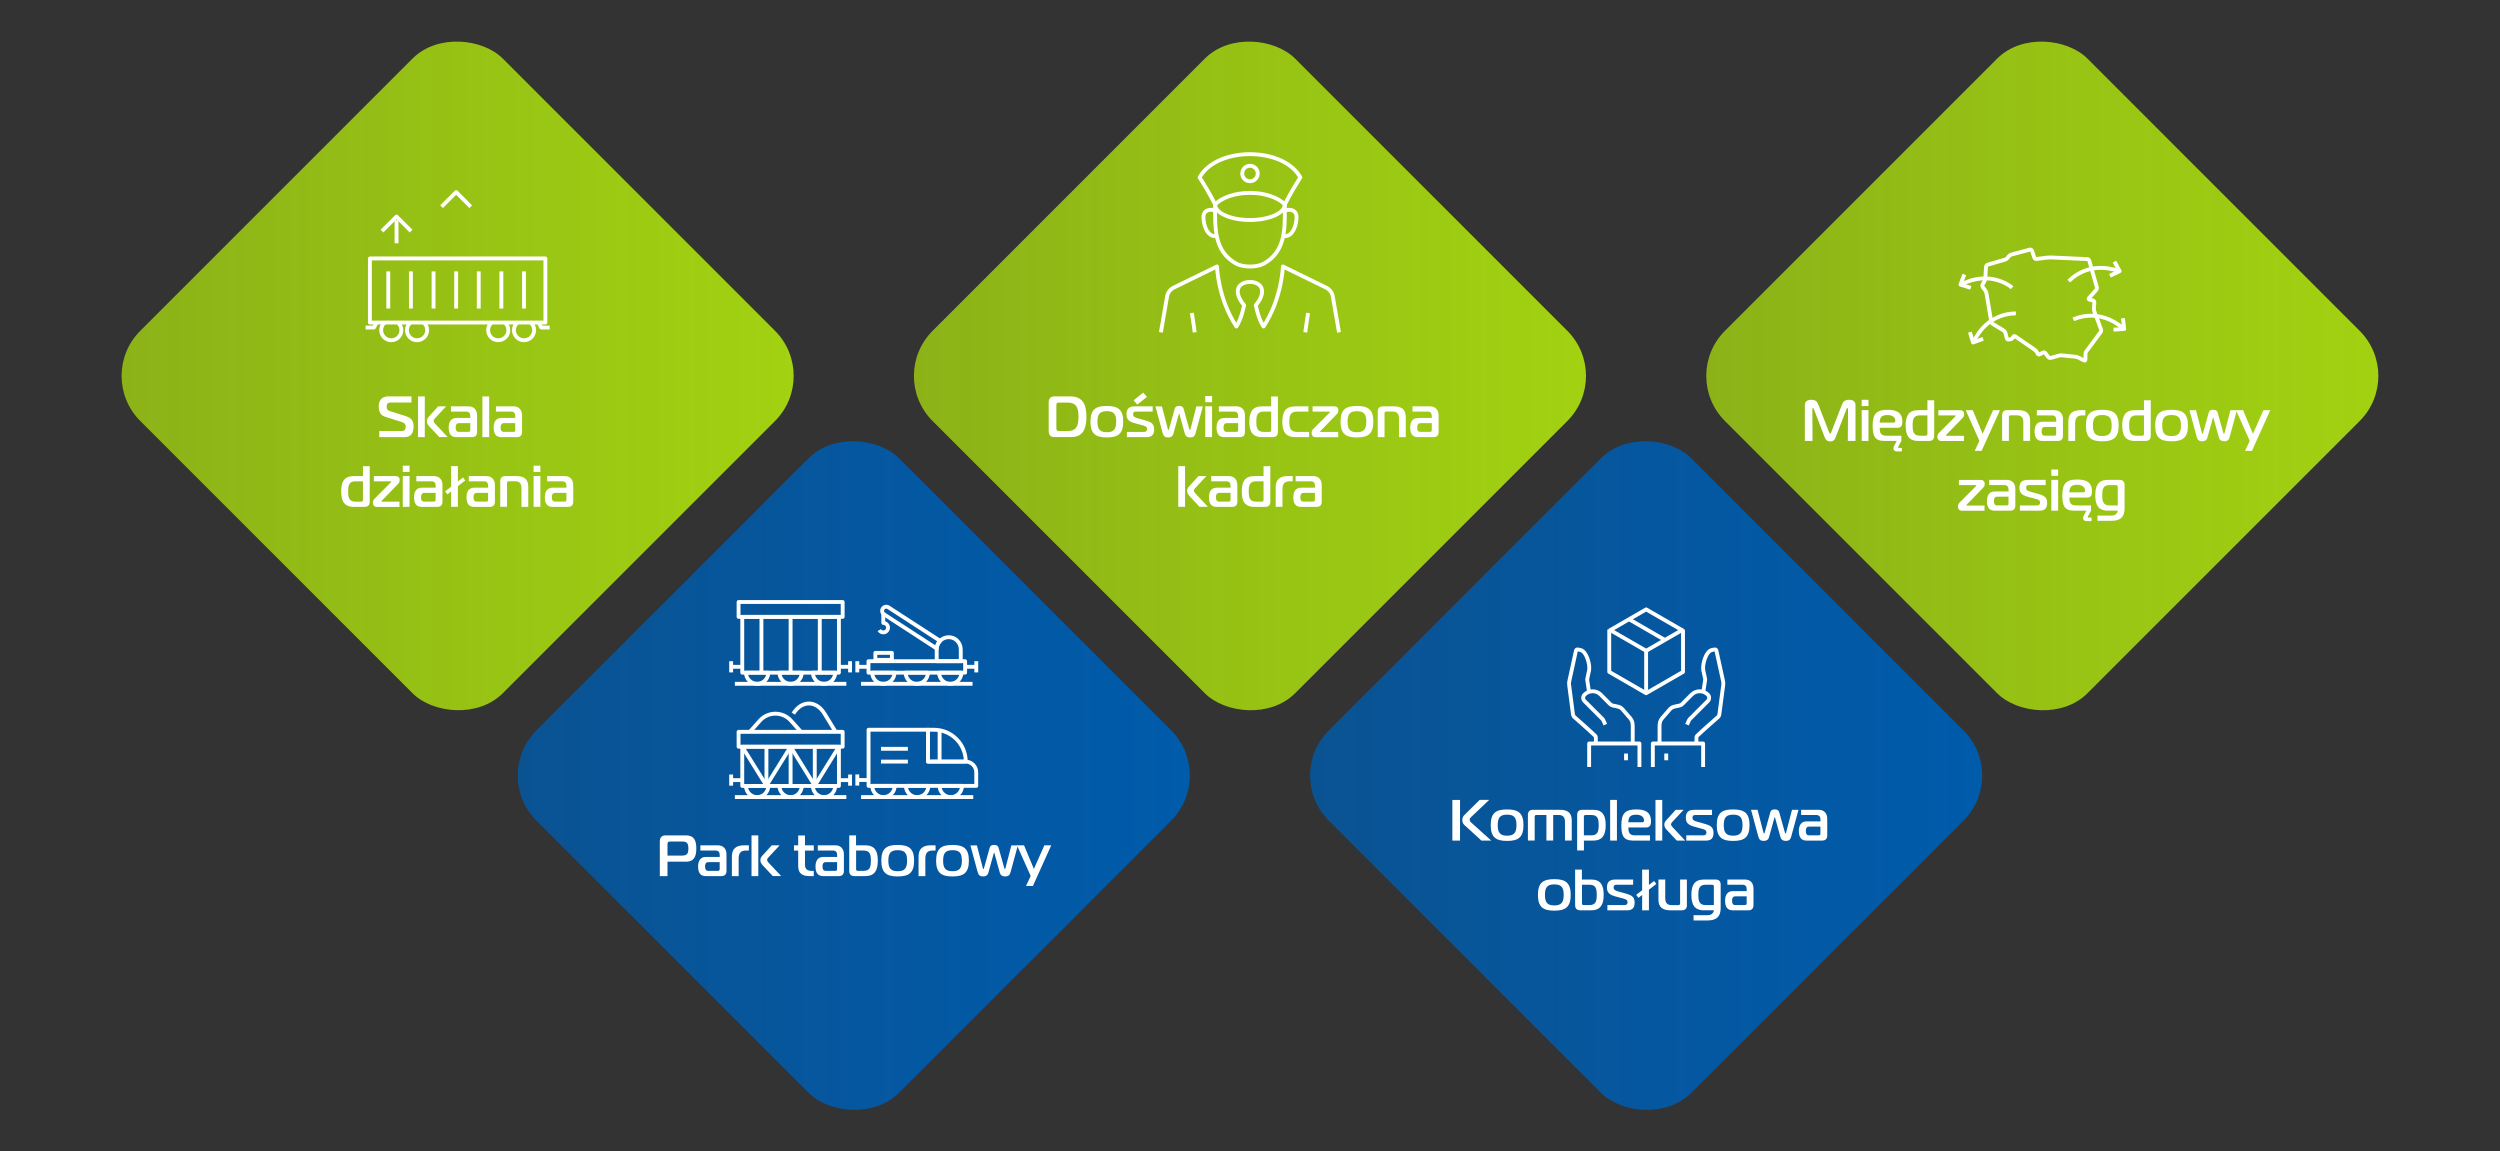 <?xml version="1.0" encoding="UTF-8"?> <svg xmlns="http://www.w3.org/2000/svg" xmlns:xlink="http://www.w3.org/1999/xlink" id="Layer_1" data-name="Layer 1" width="645.33" height="297.23" viewBox="0 0 645.33 297.23"><rect x="0" y="0" width="645.33" height="297.23" fill="#333333" stroke="none"/><defs><linearGradient id="linear-gradient" x1="133.67" y1="200.19" x2="307.12" y2="200.19" gradientTransform="translate(234.68 497.59) rotate(-135)" gradientUnits="userSpaceOnUse"><stop offset="0" stop-color="#005bab" stop-opacity=".8"></stop><stop offset="1" stop-color="#005bab"></stop></linearGradient><linearGradient id="linear-gradient-2" x1="235.94" y1="97.04" x2="409.38" y2="97.04" gradientTransform="translate(482.2 393.81) rotate(-135)" gradientUnits="userSpaceOnUse"><stop offset="0" stop-color="#a2d211" stop-opacity=".8"></stop><stop offset="1" stop-color="#a2d211"></stop></linearGradient><linearGradient id="linear-gradient-3" x1="31.41" x2="204.85" gradientTransform="translate(133.05 249.18) rotate(-135)" xlink:href="#linear-gradient-2"></linearGradient><linearGradient id="linear-gradient-4" x1="338.21" x2="511.65" gradientTransform="translate(583.84 642.22) rotate(-135)" xlink:href="#linear-gradient"></linearGradient><linearGradient id="linear-gradient-5" x1="440.47" x2="613.92" gradientTransform="translate(831.36 538.44) rotate(-135)" xlink:href="#linear-gradient-2"></linearGradient></defs><rect x="154.24" y="134.03" width="132.32" height="132.32" rx="16.47" ry="16.47" transform="translate(517.8 185.9) rotate(135)" style="fill: url(#linear-gradient); stroke-width: 0px;"></rect><g><path d="m170.32,217.22c0-1.2.63-1.58,1.53-1.58h5.22c2.25,0,2.67,1.58,2.67,3.38s-.42,3.41-2.67,3.41h-4.77v3.72h-1.98v-8.92Zm5.77,3.63c1.35,0,1.6-.63,1.6-1.83s-.25-1.8-1.6-1.8h-3.04c-.6,0-.75.15-.75.75v2.88h3.79Z" style="fill: #fff; stroke-width: 0px;"></path><path d="m185.29,218.2c1.5,0,2.24.99,2.24,2.34v4.26c0,.9-.45,1.35-1.35,1.35h-4c-1.35,0-1.98-.83-1.98-2.47,0-1.5.63-2.48,1.98-2.48h3.6v-.51c0-.75-.36-1.14-1.11-1.14h-3.88v-1.35h4.51Zm-2.45,4.35c-.6,0-.84.38-.84,1.12s.24,1.12.84,1.12h2.48c.3,0,.45-.15.45-.45v-1.8h-2.92Z" style="fill: #fff; stroke-width: 0px;"></path><path d="m188.91,221.2c0-2.13,1.08-3,3.21-3h1.19v1.35h-.74c-1.41,0-1.9.71-1.9,2.12v4.48h-1.75v-4.95Z" style="fill: #fff; stroke-width: 0px;"></path><path d="m193.99,226.15v-10.5h1.75v10.5h-1.75Zm5.5,0l-2.67-2.85c-.24-.27-.55-.71-.55-1.26,0-.6.32-.95.55-1.2l2.4-2.64h2.04l-2.99,3.21c-.15.15-.25.32-.25.57s.17.48.38.71l3.25,3.46h-2.16Z" style="fill: #fff; stroke-width: 0px;"></path><path d="m208.96,226.15c-1.8,0-2.92-.64-2.92-2.59v-4h-1.09v-1.35h1.09v-2.55h1.75v2.55h2.27v1.35h-2.27v3.64c0,1.2.63,1.61,1.83,1.61h.44v1.35h-1.1Z" style="fill: #fff; stroke-width: 0px;"></path><path d="m215.6,218.2c1.5,0,2.24.99,2.24,2.34v4.26c0,.9-.45,1.35-1.35,1.35h-4c-1.35,0-1.98-.83-1.98-2.47,0-1.5.63-2.48,1.98-2.48h3.6v-.51c0-.75-.36-1.14-1.11-1.14h-3.88v-1.35h4.51Zm-2.45,4.35c-.6,0-.84.38-.84,1.12s.24,1.12.84,1.12h2.48c.3,0,.45-.15.45-.45v-1.8h-2.92Z" style="fill: #fff; stroke-width: 0px;"></path><path d="m220.57,226.15c-.9,0-1.35-.45-1.35-1.35v-9.15h1.75v2.55h2.37c2.55,0,3.25,1.56,3.25,3.96s-.71,3.99-3.25,3.99h-2.77Zm.41-1.8c0,.3.15.45.45.45h1.49c1.7,0,1.88-1.14,1.88-2.64s-.18-2.61-1.88-2.61h-1.93v4.8Z" style="fill: #fff; stroke-width: 0px;"></path><path d="m235.96,222.16c0,3.18-1.38,4.08-4.23,4.08s-4.23-.9-4.23-4.08,1.38-4.05,4.23-4.05,4.23.9,4.23,4.05Zm-4.23,2.73c1.8,0,2.42-.78,2.42-2.73s-.62-2.7-2.42-2.7-2.42.75-2.42,2.7.62,2.73,2.42,2.73Z" style="fill: #fff; stroke-width: 0px;"></path><path d="m237.1,221.2c0-2.13,1.08-3,3.21-3h1.19v1.35h-.74c-1.41,0-1.9.71-1.9,2.12v4.48h-1.75v-4.95Z" style="fill: #fff; stroke-width: 0px;"></path><path d="m250.1,222.16c0,3.18-1.38,4.08-4.23,4.08s-4.23-.9-4.23-4.08,1.38-4.05,4.23-4.05,4.23.9,4.23,4.05Zm-4.23,2.73c1.8,0,2.42-.78,2.42-2.73s-.62-2.7-2.42-2.7-2.42.75-2.42,2.7.62,2.73,2.42,2.73Z" style="fill: #fff; stroke-width: 0px;"></path><path d="m253.7,224.08c.03.11.08.24.15.24.11,0,.12-.12.15-.22l1.46-5.25c.21-.74.85-.74,1.15-.74s.95,0,1.16.74l1.47,5.25c.03.1.08.22.15.22s.12-.12.15-.24l1.52-5.86h1.68l-1.89,6.94c-.21.77-.62,1.08-1.37,1.08s-1.2-.31-1.37-.88l-1.38-4.98c-.01-.06-.04-.25-.12-.25s-.1.19-.12.25l-1.38,4.98c-.17.57-.61.88-1.36.88s-1.16-.31-1.37-1.08l-1.89-6.94h1.68l1.53,5.86Z" style="fill: #fff; stroke-width: 0px;"></path><path d="m266.63,228.71h-1.79l1.21-2.59-3.54-7.92h1.82l2.55,6.1,2.7-6.1h1.78l-4.74,10.51Z" style="fill: #fff; stroke-width: 0px;"></path></g><g><g><line x1="189.69" y1="176.51" x2="218.47" y2="176.51" style="fill: none; stroke: #fff; stroke-linejoin: round;"></line><rect x="191.6" y="159.24" width="24.95" height="14.39" style="fill: none; stroke: #fff; stroke-linejoin: round;"></rect><rect x="190.65" y="155.4" width="26.87" height="3.84" style="fill: none; stroke: #fff; stroke-linejoin: round;"></rect><path d="m198.32,173.63c0,1.59-1.29,2.88-2.88,2.88s-2.88-1.29-2.88-2.88h5.76Z" style="fill: none; stroke: #fff; stroke-linejoin: round;"></path><path d="m206.96,173.63c0,1.59-1.29,2.88-2.88,2.88s-2.88-1.29-2.88-2.88h5.76Z" style="fill: none; stroke: #fff; stroke-linejoin: round;"></path><path d="m215.59,173.63c0,1.59-1.29,2.88-2.88,2.88s-2.88-1.29-2.88-2.88h5.76Z" style="fill: none; stroke: #fff; stroke-linejoin: round;"></path><g><line x1="191.6" y1="172.12" x2="188.73" y2="172.12" style="fill: none; stroke: #fff; stroke-linejoin: round;"></line><line x1="188.73" y1="170.68" x2="188.73" y2="173.56" style="fill: none; stroke: #fff; stroke-linejoin: round;"></line></g><g><line x1="216.55" y1="172.12" x2="219.43" y2="172.12" style="fill: none; stroke: #fff; stroke-linejoin: round;"></line><line x1="219.43" y1="173.56" x2="219.43" y2="170.68" style="fill: none; stroke: #fff; stroke-linejoin: round;"></line></g><line x1="196.55" y1="159.24" x2="196.55" y2="173.63" style="fill: none; stroke: #fff; stroke-linejoin: round;"></line><line x1="204.08" y1="159.24" x2="204.08" y2="173.63" style="fill: none; stroke: #fff; stroke-linejoin: round;"></line><line x1="211.61" y1="159.24" x2="211.61" y2="173.63" style="fill: none; stroke: #fff; stroke-linejoin: round;"></line></g><g><g><line x1="222.26" y1="176.51" x2="251.05" y2="176.51" style="fill: none; stroke: #fff; stroke-linejoin: round;"></line><path d="m230.9,173.63c0,1.59-1.29,2.88-2.88,2.88s-2.88-1.29-2.88-2.88h5.76Z" style="fill: none; stroke: #fff; stroke-linejoin: round;"></path><path d="m239.53,173.63c0,1.59-1.29,2.88-2.88,2.88s-2.88-1.29-2.88-2.88h5.76Z" style="fill: none; stroke: #fff; stroke-linejoin: round;"></path><path d="m248.17,173.63c0,1.59-1.29,2.88-2.88,2.88s-2.88-1.29-2.88-2.88h5.76Z" style="fill: none; stroke: #fff; stroke-linejoin: round;"></path><g><line x1="224.18" y1="172.12" x2="221.3" y2="172.12" style="fill: none; stroke: #fff; stroke-linejoin: round;"></line><line x1="221.3" y1="170.68" x2="221.3" y2="173.56" style="fill: none; stroke: #fff; stroke-linejoin: round;"></line></g><g><line x1="249.13" y1="172.12" x2="252.01" y2="172.12" style="fill: none; stroke: #fff; stroke-linejoin: round;"></line><line x1="252.01" y1="173.56" x2="252.01" y2="170.68" style="fill: none; stroke: #fff; stroke-linejoin: round;"></line></g><rect x="224.18" y="170.68" width="24.95" height="2.95" style="fill: none; stroke: #fff; stroke-linejoin: round;"></rect></g><path d="m248,167.58v3.1h-6.21v-3.1c0-.06,0-.12,0-.17.04-.77.37-1.46.87-1.98.57-.59,1.36-.95,2.23-.95s1.64.34,2.19.91c.56.56.91,1.33.91,2.19Z" style="fill: none; stroke: #fff; stroke-linejoin: round;"></path><path d="m242.67,165.43c-.5.52-.83,1.21-.87,1.98l-13.61-8.84c-.49-.32-.63-.98-.31-1.48h0c.32-.49.98-.63,1.47-.31l13.32,8.65Z" style="fill: none; stroke: #fff; stroke-linejoin: round;"></path><path d="m226.97,162.65c.21.35.6.59,1.04.59.67,0,1.22-.55,1.22-1.22s-.55-1.22-1.22-1.22v-2.62" style="fill: none; stroke: #fff; stroke-linejoin: round;"></path><rect x="225.96" y="168.52" width="4.27" height="1.81" style="fill: none; stroke: #fff; stroke-linejoin: round;"></rect></g><g><g><g><line x1="222.27" y1="205.75" x2="251.23" y2="205.75" style="fill: none; stroke: #fff; stroke-linejoin: round;"></line><path d="m252.01,202.86h-27.81v-14.49h15.33v8.22h9.7c1.53,0,2.77,1.24,2.77,2.77,0,1.68,0,3.5,0,3.5Z" style="fill: none; stroke: #fff; stroke-linejoin: round;"></path><path d="m230.95,202.86c0,1.6-1.29,2.9-2.9,2.9s-2.9-1.29-2.9-2.9h5.79Z" style="fill: none; stroke: #fff; stroke-linejoin: round;"></path><path d="m239.64,202.86c0,1.6-1.29,2.9-2.9,2.9s-2.9-1.29-2.9-2.9h5.79Z" style="fill: none; stroke: #fff; stroke-linejoin: round;"></path><path d="m248.33,202.86c0,1.6-1.29,2.9-2.9,2.9s-2.9-1.29-2.9-2.9h5.79Z" style="fill: none; stroke: #fff; stroke-linejoin: round;"></path><g><line x1="224.2" y1="201.34" x2="221.3" y2="201.34" style="fill: none; stroke: #fff; stroke-linejoin: round;"></line><line x1="221.3" y1="199.89" x2="221.3" y2="202.79" style="fill: none; stroke: #fff; stroke-linejoin: round;"></line></g></g><path d="m249.3,196.59h-.01c0-4.54-3.68-8.22-8.22-8.22h-1.54v8.22h9.76" style="fill: none; stroke: #fff; stroke-linejoin: round;"></path><line x1="234.35" y1="196.59" x2="227.41" y2="196.59" style="fill: none; stroke: #fff; stroke-linejoin: round;"></line><line x1="234.35" y1="193.29" x2="227.41" y2="193.29" style="fill: none; stroke: #fff; stroke-linejoin: round;"></line></g><line x1="242.54" y1="196.59" x2="242.54" y2="188.76" style="fill: none; stroke: #fff; stroke-linejoin: round;"></line></g><g><g><line x1="189.69" y1="205.75" x2="218.47" y2="205.75" style="fill: none; stroke: #fff; stroke-linejoin: round;"></line><rect x="191.6" y="192.75" width="24.95" height="10.12" style="fill: none; stroke: #fff; stroke-linejoin: round;"></rect><rect x="190.65" y="188.91" width="26.87" height="3.84" style="fill: none; stroke: #fff; stroke-linejoin: round;"></rect><path d="m198.32,202.88c0,1.59-1.29,2.88-2.88,2.88s-2.88-1.29-2.88-2.88h5.76Z" style="fill: none; stroke: #fff; stroke-linejoin: round;"></path><path d="m206.96,202.88c0,1.59-1.29,2.88-2.88,2.88s-2.88-1.29-2.88-2.88h5.76Z" style="fill: none; stroke: #fff; stroke-linejoin: round;"></path><path d="m215.59,202.88c0,1.59-1.29,2.88-2.88,2.88s-2.88-1.29-2.88-2.88h5.76Z" style="fill: none; stroke: #fff; stroke-linejoin: round;"></path><g><line x1="191.6" y1="201.37" x2="188.73" y2="201.37" style="fill: none; stroke: #fff; stroke-linejoin: round;"></line><line x1="188.73" y1="199.93" x2="188.73" y2="202.8" style="fill: none; stroke: #fff; stroke-linejoin: round;"></line></g><g><line x1="216.55" y1="201.37" x2="219.43" y2="201.37" style="fill: none; stroke: #fff; stroke-linejoin: round;"></line><line x1="219.43" y1="202.8" x2="219.43" y2="199.93" style="fill: none; stroke: #fff; stroke-linejoin: round;"></line></g></g><path d="m193.57,188.91l2.57-2.88c2.14-2.41,5.9-2.41,8.04,0l2.57,2.88" style="fill: none; stroke: #fff; stroke-linejoin: round;"></path><path d="m204.78,184.21c2.14-3.49,5.9-3.49,8.04,0l2.88,4.71" style="fill: none; stroke: #fff; stroke-linejoin: round;"></path><g><polyline points="204.08 192.75 197.84 202.8 191.6 192.75" style="fill: none; stroke: #fff; stroke-linejoin: round;"></polyline><line x1="197.84" y1="202.8" x2="197.84" y2="192.75" style="fill: none; stroke: #fff; stroke-linejoin: round;"></line></g><g><polyline points="216.55 192.75 210.32 202.8 204.08 192.75" style="fill: none; stroke: #fff; stroke-linejoin: round;"></polyline><line x1="210.32" y1="202.8" x2="210.32" y2="192.75" style="fill: none; stroke: #fff; stroke-linejoin: round;"></line></g><line x1="204.08" y1="202.8" x2="204.08" y2="192.75" style="fill: none; stroke: #fff; stroke-linejoin: round;"></line></g></g><rect x="256.5" y="30.88" width="132.32" height="132.32" rx="16.47" ry="16.47" transform="translate(619.43 -62.5) rotate(135)" style="fill: url(#linear-gradient-2); stroke-width: 0px;"></rect><g><path d="m272.23,112.83c-.9,0-1.53-.38-1.53-1.58v-7.35c0-1.2.63-1.58,1.53-1.58h4.07c3.57,0,4.14,2.7,4.14,5.25s-.57,5.25-3.87,5.25h-4.33Zm1.2-8.92c-.6,0-.75.15-.75.75v5.85c0,.6.15.75.75.75h2.17c2.4,0,2.79-1.57,2.79-3.67s-.39-3.67-2.79-3.67h-2.17Z" style="fill: #fff; stroke-width: 0px;"></path><path d="m289.94,108.84c0,3.18-1.38,4.08-4.23,4.08s-4.23-.9-4.23-4.08,1.38-4.05,4.23-4.05,4.23.9,4.23,4.05Zm-4.23,2.73c1.8,0,2.42-.78,2.42-2.73s-.62-2.7-2.42-2.7-2.42.75-2.42,2.7.62,2.73,2.42,2.73Z" style="fill: #fff; stroke-width: 0px;"></path><path d="m290.89,111.49h4.47c.36,0,.74-.2.74-.72,0-.84-.95-.9-1.67-1.11l-1.53-.42c-1.71-.46-2.12-1.17-2.12-2.31,0-1.44.68-2.04,2.28-2.04h4.48v1.35h-4.21c-.57,0-.84.13-.84.72,0,.67.66.86,1.25,1.02l1.71.48c1.41.39,2.47.74,2.47,2.35,0,1.22-.43,2.03-1.95,2.03h-5.08v-1.35Zm5.17-9.03l-2.49,1.98-.94-1.11,2.47-2,.96,1.12Z" style="fill: #fff; stroke-width: 0px;"></path><path d="m301.46,110.76c.03.11.08.24.15.24.11,0,.12-.12.15-.22l1.46-5.25c.21-.74.85-.74,1.15-.74s.95,0,1.16.74l1.47,5.25c.03.1.08.22.15.22s.12-.12.15-.24l1.52-5.86h1.68l-1.89,6.94c-.21.77-.62,1.08-1.37,1.08s-1.2-.31-1.37-.88l-1.38-4.98c-.01-.06-.04-.25-.12-.25s-.1.19-.12.25l-1.38,4.98c-.17.57-.61.88-1.36.88s-1.16-.31-1.37-1.08l-1.89-6.94h1.68l1.53,5.86Z" style="fill: #fff; stroke-width: 0px;"></path><path d="m311.12,103.83v-1.62h1.75v1.62h-1.75Zm0,1.05h1.75v7.95h-1.75v-7.95Z" style="fill: #fff; stroke-width: 0px;"></path><path d="m319.12,104.89c1.5,0,2.24.99,2.24,2.34v4.26c0,.9-.45,1.35-1.35,1.35h-4c-1.35,0-1.98-.83-1.98-2.47,0-1.5.63-2.48,1.98-2.48h3.6v-.51c0-.75-.36-1.14-1.11-1.14h-3.88v-1.35h4.51Zm-2.45,4.35c-.6,0-.84.38-.84,1.12s.24,1.12.84,1.12h2.48c.3,0,.45-.15.45-.45v-1.8h-2.92Z" style="fill: #fff; stroke-width: 0px;"></path><path d="m329.87,111.49c0,.9-.45,1.35-1.35,1.35h-2.77c-2.55,0-3.25-1.59-3.25-3.99s.71-3.96,3.25-3.96h2.37v-2.55h1.75v9.15Zm-3.69-5.25c-1.69,0-1.88,1.11-1.88,2.61s.18,2.64,1.88,2.64h1.49c.3,0,.45-.15.45-.45v-4.8h-1.94Z" style="fill: #fff; stroke-width: 0px;"></path><path d="m334.85,106.24c-1.84,0-2.03,1.11-2.03,2.61s.18,2.64,2.03,2.64h3.07v1.35h-3.51c-2.7,0-3.4-1.59-3.4-3.99s.71-3.96,3.4-3.96h3.33v1.35h-2.89Z" style="fill: #fff; stroke-width: 0px;"></path><path d="m338.56,111.77c0-.6.25-.85.54-1.14l4.08-4.09c.1-.1.12-.13.12-.18s-.03-.12-.15-.12h-4.33v-1.35h5.62c.61,0,1.04.36,1.04,1,0,.6-.24.85-.47,1.08l-4.12,4.25c-.08.08-.12.15-.12.2s.01.08.13.08h4.53v1.35h-5.74c-.29,0-1.12-.04-1.12-1.07Z" style="fill: #fff; stroke-width: 0px;"></path><path d="m354.5,108.84c0,3.18-1.38,4.08-4.23,4.08s-4.23-.9-4.23-4.08,1.38-4.05,4.23-4.05,4.23.9,4.23,4.05Zm-4.23,2.73c1.8,0,2.42-.78,2.42-2.73s-.62-2.7-2.42-2.7-2.42.75-2.42,2.7.62,2.73,2.42,2.73Z" style="fill: #fff; stroke-width: 0px;"></path><path d="m355.64,106.24c0-.9.45-1.35,1.35-1.35h2.79c1.8,0,3.09.61,3.09,2.71v5.23h-1.75v-4.77c0-1.2-.46-1.83-1.67-1.83h-1.61c-.3,0-.45.15-.45.45v6.15h-1.75v-6.6Z" style="fill: #fff; stroke-width: 0px;"></path><path d="m369.11,104.89c1.5,0,2.24.99,2.24,2.34v4.26c0,.9-.45,1.35-1.35,1.35h-4c-1.35,0-1.98-.83-1.98-2.47,0-1.5.63-2.48,1.98-2.48h3.6v-.51c0-.75-.36-1.14-1.11-1.14h-3.88v-1.35h4.51Zm-2.45,4.35c-.6,0-.84.38-.84,1.12s.24,1.12.84,1.12h2.48c.3,0,.45-.15.45-.45v-1.8h-2.92Z" style="fill: #fff; stroke-width: 0px;"></path><path d="m304.15,130.83v-10.5h1.75v10.5h-1.75Zm5.5,0l-2.67-2.85c-.24-.27-.55-.71-.55-1.26,0-.6.32-.95.55-1.2l2.4-2.64h2.04l-2.99,3.21c-.15.15-.25.32-.25.57s.17.48.38.71l3.25,3.46h-2.16Z" style="fill: #fff; stroke-width: 0px;"></path><path d="m317.16,122.89c1.5,0,2.24.99,2.24,2.34v4.26c0,.9-.45,1.35-1.35,1.35h-4c-1.35,0-1.98-.83-1.98-2.47,0-1.5.63-2.48,1.98-2.48h3.6v-.51c0-.75-.36-1.14-1.11-1.14h-3.88v-1.35h4.51Zm-2.45,4.35c-.6,0-.84.38-.84,1.12s.24,1.12.84,1.12h2.48c.3,0,.45-.15.45-.45v-1.8h-2.92Z" style="fill: #fff; stroke-width: 0px;"></path><path d="m327.91,129.49c0,.9-.45,1.35-1.35,1.35h-2.77c-2.55,0-3.25-1.59-3.25-3.99s.71-3.96,3.25-3.96h2.37v-2.55h1.75v9.15Zm-3.69-5.25c-1.69,0-1.88,1.11-1.88,2.61s.18,2.64,1.88,2.64h1.49c.3,0,.45-.15.45-.45v-4.8h-1.94Z" style="fill: #fff; stroke-width: 0px;"></path><path d="m329.29,125.88c0-2.13,1.08-3,3.21-3h1.19v1.35h-.74c-1.41,0-1.9.71-1.9,2.12v4.48h-1.75v-4.95Z" style="fill: #fff; stroke-width: 0px;"></path><path d="m338.94,122.89c1.5,0,2.24.99,2.24,2.34v4.26c0,.9-.45,1.35-1.35,1.35h-4c-1.35,0-1.98-.83-1.98-2.47,0-1.5.63-2.48,1.98-2.48h3.6v-.51c0-.75-.36-1.14-1.11-1.14h-3.88v-1.35h4.51Zm-2.45,4.35c-.6,0-.84.38-.84,1.12s.24,1.12.84,1.12h2.48c.3,0,.45-.15.45-.45v-1.8h-2.92Z" style="fill: #fff; stroke-width: 0px;"></path></g><path d="m331.66,52.79c0,2.21-4.03,4-9,4s-9-1.79-9-4" style="fill: none; stroke: #fff; stroke-linejoin: round;"></path><path d="m331.67,54.45c.84-.56,2.85-.46,3,1.35.14,1.69-.79,5.58-3.42,5.12" style="fill: none; stroke: #fff; stroke-linejoin: round;"></path><path d="m313.66,54.45c-.84-.56-2.85-.46-3,1.35-.14,1.69.79,5.58,3.42,5.12" style="fill: none; stroke: #fff; stroke-linejoin: round;"></path><path d="m313.66,52.79c0,6-.37,11.93,5.35,15.22,1.82,1.05,5.44,1.07,7.29,0,5.73-3.29,5.35-9.22,5.35-15.22" style="fill: none; stroke: #fff; stroke-linejoin: round;"></path><path d="m331.66,52.79c-1.7-1.78-5.09-3-9-3s-7.3,1.22-9,3c0,0-1.44-3-4-7,2.22-4,7.61-6,13-6,5.39,0,10.79,2,13,6-2.56,4-4,7-4,7" style="fill: none; stroke: #fff; stroke-linejoin: round;"></path><circle cx="322.66" cy="44.79" r="2" style="fill: none; stroke: #fff; stroke-linejoin: round;"></circle><path d="m299.66,85.79l1.59-9.19c.13-1.03.85-1.93,1.77-2.38l11.13-5.44s.21,8.24,5,15.5c1.35-2.04,2-5.5,2-5.5,0,0-2.23-2.38-1.49-4.4.35-.96,1.51-1.6,2.99-1.6s2.64.64,2.99,1.6c.74,2.02-1.49,4.4-1.49,4.4,0,0,.65,3.45,2,5.5,4.79-7.26,5-15.5,5-15.5l11.13,5.44c.93.45,1.64,1.35,1.77,2.38l1.59,9.19" style="fill: none; stroke: #fff; stroke-linejoin: round;"></path><path d="m308.38,85.79s-.24-2.11-.72-5" style="fill: none; stroke: #fff; stroke-linejoin: round;"></path><path d="m336.94,85.79s.24-2.11.72-5" style="fill: none; stroke: #fff; stroke-linejoin: round;"></path><rect x="51.97" y="30.88" width="132.32" height="132.32" rx="16.47" ry="16.47" transform="translate(270.28 82.12) rotate(135)" style="fill: url(#linear-gradient-3); stroke-width: 0px;"></rect><g><path d="m97.91,111.26h5.82c.95,0,.99-.78.99-1.14,0-.41-.1-.9-1.02-1.18l-4.14-1.31c-1.38-.43-1.79-1.32-1.79-2.76s.73-2.54,2.4-2.54h6.04v1.58h-5.52c-.5,0-.88.3-.88,1.05,0,.46.07.92.92,1.19l3.84,1.21c1.53.48,2.19,1.12,2.19,2.77,0,1.54-.63,2.7-2.25,2.7h-6.6v-1.58Z" style="fill: #fff; stroke-width: 0px;"></path><path d="m107.9,112.83v-10.5h1.75v10.5h-1.75Zm5.5,0l-2.67-2.85c-.24-.27-.55-.71-.55-1.26,0-.6.32-.95.55-1.2l2.4-2.64h2.04l-2.99,3.21c-.15.15-.25.32-.25.57s.17.48.38.71l3.25,3.46h-2.16Z" style="fill: #fff; stroke-width: 0px;"></path><path d="m120.91,104.89c1.5,0,2.24.99,2.24,2.34v4.26c0,.9-.45,1.35-1.35,1.35h-4c-1.35,0-1.98-.83-1.98-2.47,0-1.5.63-2.48,1.98-2.48h3.6v-.51c0-.75-.36-1.14-1.11-1.14h-3.88v-1.35h4.51Zm-2.45,4.35c-.6,0-.84.38-.84,1.12s.24,1.12.84,1.12h2.48c.3,0,.45-.15.45-.45v-1.8h-2.92Z" style="fill: #fff; stroke-width: 0px;"></path><path d="m124.52,102.33h1.75v10.5h-1.75v-10.5Z" style="fill: #fff; stroke-width: 0px;"></path><path d="m132.52,104.89c1.5,0,2.24.99,2.24,2.34v4.26c0,.9-.45,1.35-1.35,1.35h-4c-1.35,0-1.98-.83-1.98-2.47,0-1.5.63-2.48,1.98-2.48h3.6v-.51c0-.75-.36-1.14-1.11-1.14h-3.88v-1.35h4.51Zm-2.45,4.35c-.6,0-.84.38-.84,1.12s.24,1.12.84,1.12h2.48c.3,0,.45-.15.45-.45v-1.8h-2.92Z" style="fill: #fff; stroke-width: 0px;"></path><path d="m95.44,129.49c0,.9-.45,1.35-1.35,1.35h-2.77c-2.55,0-3.25-1.59-3.25-3.99s.71-3.96,3.25-3.96h2.37v-2.55h1.75v9.15Zm-3.69-5.25c-1.69,0-1.88,1.11-1.88,2.61s.18,2.64,1.88,2.64h1.49c.3,0,.45-.15.45-.45v-4.8h-1.94Z" style="fill: #fff; stroke-width: 0px;"></path><path d="m96.25,129.77c0-.6.25-.85.54-1.14l4.08-4.09c.1-.1.12-.13.12-.18s-.03-.12-.15-.12h-4.33v-1.35h5.62c.61,0,1.04.36,1.04,1,0,.6-.24.85-.47,1.08l-4.12,4.25c-.08.08-.12.15-.12.2s.01.08.13.08h4.53v1.35h-5.74c-.29,0-1.12-.04-1.12-1.07Z" style="fill: #fff; stroke-width: 0px;"></path><path d="m103.97,121.83v-1.62h1.75v1.62h-1.75Zm0,1.05h1.75v7.95h-1.75v-7.95Z" style="fill: #fff; stroke-width: 0px;"></path><path d="m111.97,122.89c1.5,0,2.24.99,2.24,2.34v4.26c0,.9-.45,1.35-1.35,1.35h-4c-1.35,0-1.98-.83-1.98-2.47,0-1.5.63-2.48,1.98-2.48h3.6v-.51c0-.75-.36-1.14-1.11-1.14h-3.88v-1.35h4.51Zm-2.45,4.35c-.6,0-.84.38-.84,1.12s.24,1.12.84,1.12h2.48c.3,0,.45-.15.45-.45v-1.8h-2.92Z" style="fill: #fff; stroke-width: 0px;"></path><path d="m116.44,126.87l-.96.74-.58-.77,1.54-1.2v-5.31h1.75v3.95l1.32-1.02.6.76-1.92,1.48v5.33h-1.75v-3.96Z" style="fill: #fff; stroke-width: 0px;"></path><path d="m125.51,122.89c1.5,0,2.24.99,2.24,2.34v4.26c0,.9-.45,1.35-1.35,1.35h-4c-1.35,0-1.98-.83-1.98-2.47,0-1.5.63-2.48,1.98-2.48h3.6v-.51c0-.75-.36-1.14-1.11-1.14h-3.88v-1.35h4.51Zm-2.45,4.35c-.6,0-.84.38-.84,1.12s.24,1.12.84,1.12h2.48c.3,0,.45-.15.45-.45v-1.8h-2.92Z" style="fill: #fff; stroke-width: 0px;"></path><path d="m129.13,124.24c0-.9.45-1.35,1.35-1.35h2.79c1.8,0,3.09.61,3.09,2.71v5.23h-1.75v-4.77c0-1.2-.46-1.83-1.67-1.83h-1.61c-.3,0-.45.15-.45.45v6.15h-1.75v-6.6Z" style="fill: #fff; stroke-width: 0px;"></path><path d="m137.74,121.83v-1.62h1.75v1.62h-1.75Zm0,1.05h1.75v7.95h-1.75v-7.95Z" style="fill: #fff; stroke-width: 0px;"></path><path d="m145.73,122.89c1.5,0,2.24.99,2.24,2.34v4.26c0,.9-.45,1.35-1.35,1.35h-4c-1.35,0-1.98-.83-1.98-2.47,0-1.5.63-2.48,1.98-2.48h3.6v-.51c0-.75-.36-1.14-1.11-1.14h-3.88v-1.35h4.51Zm-2.45,4.35c-.6,0-.84.38-.84,1.12s.24,1.12.84,1.12h2.48c.3,0,.45-.15.45-.45v-1.8h-2.92Z" style="fill: #fff; stroke-width: 0px;"></path></g><g><path d="m136.97,83.25c.55.48.91,1.18.91,1.97,0,1.44-1.17,2.61-2.61,2.61s-2.61-1.17-2.61-2.61c0-.79.36-1.49.91-1.97" style="fill: none; stroke: #fff; stroke-linejoin: round;"></path><path d="m130.31,83.25c.55.48.91,1.18.91,1.97,0,1.44-1.17,2.61-2.61,2.61s-2.61-1.17-2.61-2.61c0-.79.36-1.49.91-1.97" style="fill: none; stroke: #fff; stroke-linejoin: round;"></path><path d="m99.3,83.25c-.55.48-.91,1.18-.91,1.97,0,1.44,1.17,2.61,2.61,2.61s2.61-1.17,2.61-2.61c0-.79-.36-1.49-.91-1.97" style="fill: none; stroke: #fff; stroke-linejoin: round;"></path><path d="m105.95,83.25c-.55.48-.91,1.18-.91,1.97,0,1.44,1.17,2.61,2.61,2.61s2.61-1.17,2.61-2.61c0-.79-.36-1.49-.91-1.97" style="fill: none; stroke: #fff; stroke-linejoin: round;"></path><polygon points="140.78 66.71 140.78 66.71 140.78 83.25 139.75 83.25 137.97 83.25 126.53 83.25 109.74 83.25 98.29 83.25 96.51 83.25 95.48 83.25 95.48 66.71 140.78 66.71" style="fill: none; stroke: #fff; stroke-linejoin: round;"></polygon><polyline points="139.04 83.25 139.73 84.54 141.88 84.54" style="fill: none; stroke: #fff; stroke-linejoin: round;"></polyline><polyline points="97.23 83.25 96.53 84.54 94.38 84.54" style="fill: none; stroke: #fff; stroke-linejoin: round;"></polyline><line x1="135.26" y1="70.06" x2="135.26" y2="79.64" style="fill: none; stroke: #fff; stroke-linejoin: round;"></line><line x1="129.42" y1="70.06" x2="129.42" y2="79.64" style="fill: none; stroke: #fff; stroke-linejoin: round;"></line><line x1="123.58" y1="70.06" x2="123.58" y2="79.64" style="fill: none; stroke: #fff; stroke-linejoin: round;"></line><line x1="117.75" y1="70.06" x2="117.75" y2="79.64" style="fill: none; stroke: #fff; stroke-linejoin: round;"></line><line x1="111.91" y1="70.06" x2="111.91" y2="79.64" style="fill: none; stroke: #fff; stroke-linejoin: round;"></line><line x1="106.07" y1="70.06" x2="106.07" y2="79.64" style="fill: none; stroke: #fff; stroke-linejoin: round;"></line><line x1="100.23" y1="70.06" x2="100.23" y2="79.64" style="fill: none; stroke: #fff; stroke-linejoin: round;"></line></g><line x1="102.36" y1="62.79" x2="102.36" y2="56.86" style="fill: none; stroke: #fff; stroke-linejoin: round;"></line><polyline points="106.12 59.66 102.36 55.9 98.59 59.66" style="fill: none; stroke: #fff; stroke-linejoin: round;"></polyline><polyline points="121.51 53.35 117.75 49.58 113.98 53.35" style="fill: none; stroke: #fff; stroke-linejoin: round;"></polyline><rect x="358.77" y="134.03" width="132.32" height="132.32" rx="16.47" ry="16.47" transform="translate(866.95 41.28) rotate(135)" style="fill: url(#linear-gradient-4); stroke-width: 0px;"></rect><g><path d="m374.9,206.48h1.98v10.5h-1.98v-10.5Zm7.5,10.5l-4.39-4.01c-.45-.4-.54-.88-.54-1.39,0-.4.22-.88.51-1.17l3.97-3.93h2.46l-4.54,4.3c-.24.24-.5.42-.5.78,0,.44.31.71.61.96l4.96,4.46h-2.55Z" style="fill: #fff; stroke-width: 0px;"></path><path d="m393.26,212.99c0,3.18-1.38,4.08-4.23,4.08s-4.23-.9-4.23-4.08,1.38-4.05,4.23-4.05,4.23.9,4.23,4.05Zm-4.23,2.73c1.8,0,2.42-.78,2.42-2.73s-.62-2.7-2.42-2.7-2.42.75-2.42,2.7.62,2.73,2.42,2.73Z" style="fill: #fff; stroke-width: 0px;"></path><path d="m394.4,210.38c0-.9.45-1.35,1.35-1.35h6.88c1.8,0,3.09.61,3.09,2.71v5.23h-1.75v-4.77c0-1.2-.46-1.83-1.67-1.83h-1.37v6.6h-1.75v-6.6h-2.58c-.3,0-.45.15-.45.45v6.15h-1.75v-6.6Z" style="fill: #fff; stroke-width: 0px;"></path><path d="m411.23,209.03c2.55,0,3.25,1.56,3.25,3.96s-.71,3.99-3.25,3.99h-2.37v2.55h-1.75v-9.15c0-.9.45-1.35,1.35-1.35h2.77Zm-2.37,6.6h1.93c1.7,0,1.88-1.14,1.88-2.64s-.18-2.61-1.88-2.61h-1.49c-.28,0-.45.13-.45.39v4.86Z" style="fill: #fff; stroke-width: 0px;"></path><path d="m415.63,206.48h1.75v10.5h-1.75v-10.5Z" style="fill: #fff; stroke-width: 0px;"></path><path d="m421.52,216.98c-2.55,0-3-1.44-3-3.99,0-3.15,1.14-4.05,3.84-4.05,2.25,0,3.82.6,3.82,3.15,0,.9-.33,1.5-1.23,1.5h-4.62c0,1.2.21,2.04,1.71,2.04h3.88v1.35h-4.41Zm2.46-4.74c.34,0,.39-.24.39-.46,0-1.05-.96-1.48-2.01-1.48-1.5,0-2.03.6-2.03,1.95h3.65Z" style="fill: #fff; stroke-width: 0px;"></path><path d="m427.33,216.98v-10.5h1.75v10.5h-1.75Zm5.5,0l-2.67-2.85c-.24-.27-.55-.71-.55-1.26,0-.6.32-.95.55-1.2l2.4-2.64h2.04l-2.99,3.21c-.15.15-.25.31-.25.57s.17.48.38.71l3.25,3.46h-2.16Z" style="fill: #fff; stroke-width: 0px;"></path><path d="m435.28,215.63h4.47c.36,0,.74-.2.74-.72,0-.84-.95-.9-1.67-1.11l-1.53-.42c-1.71-.46-2.12-1.17-2.12-2.31,0-1.44.68-2.04,2.28-2.04h4.48v1.35h-4.21c-.57,0-.84.13-.84.72,0,.68.66.86,1.25,1.02l1.71.48c1.41.39,2.47.74,2.47,2.36,0,1.21-.43,2.03-1.95,2.03h-5.08v-1.35Z" style="fill: #fff; stroke-width: 0px;"></path><path d="m451.61,212.99c0,3.18-1.38,4.08-4.23,4.08s-4.23-.9-4.23-4.08,1.38-4.05,4.23-4.05,4.23.9,4.23,4.05Zm-4.23,2.73c1.8,0,2.42-.78,2.42-2.73s-.62-2.7-2.42-2.7-2.42.75-2.42,2.7.62,2.73,2.42,2.73Z" style="fill: #fff; stroke-width: 0px;"></path><path d="m455.21,214.91c.03.11.08.24.15.24.11,0,.12-.12.15-.22l1.46-5.25c.21-.74.85-.74,1.15-.74s.95,0,1.16.74l1.47,5.25c.03.1.08.22.15.22s.12-.12.15-.24l1.52-5.87h1.68l-1.89,6.95c-.21.77-.62,1.08-1.37,1.08s-1.2-.31-1.37-.88l-1.38-4.98c-.01-.06-.04-.25-.12-.25s-.1.19-.12.25l-1.38,4.98c-.17.57-.61.88-1.36.88s-1.16-.31-1.37-1.08l-1.89-6.95h1.68l1.53,5.87Z" style="fill: #fff; stroke-width: 0px;"></path><path d="m469.43,209.03c1.5,0,2.24.99,2.24,2.34v4.26c0,.9-.45,1.35-1.35,1.35h-4c-1.35,0-1.98-.83-1.98-2.47,0-1.5.63-2.48,1.98-2.48h3.6v-.51c0-.75-.36-1.14-1.11-1.14h-3.88v-1.35h4.51Zm-2.45,4.35c-.6,0-.84.38-.84,1.12s.24,1.12.84,1.12h2.48c.3,0,.45-.15.45-.45v-1.8h-2.92Z" style="fill: #fff; stroke-width: 0px;"></path><path d="m405.45,230.99c0,3.18-1.38,4.08-4.23,4.08s-4.23-.9-4.23-4.08,1.38-4.05,4.23-4.05,4.23.9,4.23,4.05Zm-4.23,2.73c1.8,0,2.42-.78,2.42-2.73s-.62-2.7-2.42-2.7-2.42.75-2.42,2.7.62,2.73,2.42,2.73Z" style="fill: #fff; stroke-width: 0px;"></path><path d="m407.94,234.98c-.9,0-1.35-.45-1.35-1.35v-9.15h1.75v2.55h2.37c2.55,0,3.25,1.56,3.25,3.96s-.71,3.99-3.25,3.99h-2.77Zm.41-1.8c0,.3.15.45.45.45h1.49c1.7,0,1.88-1.14,1.88-2.64s-.18-2.61-1.88-2.61h-1.93v4.8Z" style="fill: #fff; stroke-width: 0px;"></path><path d="m414.92,233.63h4.47c.36,0,.74-.2.74-.72,0-.84-.95-.9-1.67-1.11l-1.53-.42c-1.71-.46-2.12-1.17-2.12-2.31,0-1.44.68-2.04,2.28-2.04h4.48v1.35h-4.21c-.57,0-.84.13-.84.72,0,.68.66.86,1.25,1.02l1.71.48c1.41.39,2.47.74,2.47,2.36,0,1.21-.43,2.03-1.95,2.03h-5.08v-1.35Z" style="fill: #fff; stroke-width: 0px;"></path><path d="m423.89,231.02l-.96.74-.58-.77,1.54-1.2v-5.31h1.75v3.95l1.32-1.02.6.76-1.92,1.48v5.33h-1.75v-3.96Z" style="fill: #fff; stroke-width: 0px;"></path><path d="m435.45,233.63c0,.9-.45,1.35-1.35,1.35h-2.91c-1.8,0-3.09-.62-3.09-2.71v-5.23h1.75v4.77c0,1.2.46,1.83,1.66,1.83h1.73c.3,0,.45-.15.45-.45v-6.15h1.75v6.6Z" style="fill: #fff; stroke-width: 0px;"></path><path d="m439.85,234.98c-2.55,0-3.25-1.59-3.25-3.99s.71-3.96,3.25-3.96h2.96c.9,0,1.35.45,1.35,1.35v5.98c0,2.25-1.04,3.24-3.43,3.24h-3.57v-1.35h3.57c.9,0,1.56-.41,1.68-1.28h-2.55Zm.43-6.6c-1.69,0-1.88,1.11-1.88,2.61s.18,2.64,1.88,2.64h2.12v-4.8c0-.3-.15-.45-.45-.45h-1.67Z" style="fill: #fff; stroke-width: 0px;"></path><path d="m450.39,227.03c1.5,0,2.24.99,2.24,2.34v4.26c0,.9-.45,1.35-1.35,1.35h-4c-1.35,0-1.98-.83-1.98-2.47,0-1.5.63-2.48,1.98-2.48h3.6v-.51c0-.75-.36-1.14-1.11-1.14h-3.88v-1.35h4.51Zm-2.45,4.35c-.6,0-.84.38-.84,1.12s.24,1.12.84,1.12h2.48c.3,0,.45-.15.45-.45v-1.8h-2.92Z" style="fill: #fff; stroke-width: 0px;"></path></g><g><g><line x1="430.11" y1="194.52" x2="430.11" y2="196.25" style="fill: none; stroke: #fff; stroke-linejoin: round;"></line><polyline points="426.65 197.98 426.65 191.92 439.63 191.92 439.63 197.98" style="fill: none; stroke: #fff; stroke-linejoin: round;"></polyline><path d="m428.38,191.92v-4.29c0-.94.1-1.59.67-2.25l2.03-2.33c.38-.38.69-.55,1.2-.66l1.27-.27c.26-.06.49-.18.68-.37l2.44-2.45c1.15-1.15,3.01-1.15,4.17,0,.46.46.47,1.21,0,1.67l-4.6,4.6c-.11.11-.2.24-.27.38l-.5,1.11" style="fill: none; stroke: #fff; stroke-linejoin: round;"></path><path d="m437.9,191.92v-.94c0-.4-.03-.85.16-1.03,1.36-1.32,5.48-4.93,5.48-4.93.18-.18.23-.42.29-.67l.99-7.52c.06-.37.03-.74-.06-1.11l-1.7-7.78c-.03-.13-.12-.24-.24-.3-.12-.06-1.05.18-1.05.18-1.44.47-2.34,3.64-2.11,5.14l.43,2.01c.03.2.11.46.05.65l-.51,3.28" style="fill: none; stroke: #fff; stroke-linejoin: round;"></path></g><g><line x1="419.73" y1="194.52" x2="419.73" y2="196.25" style="fill: none; stroke: #fff; stroke-linejoin: round;"></line><polyline points="423.19 197.98 423.19 191.92 410.21 191.92 410.21 197.98" style="fill: none; stroke: #fff; stroke-linejoin: round;"></polyline><path d="m421.46,191.92v-4.29c0-.94-.09-1.59-.66-2.25l-2.02-2.33c-.38-.38-.68-.55-1.2-.66l-1.27-.27c-.26-.06-.49-.18-.68-.37l-2.44-2.45c-1.15-1.15-3.01-1.15-4.17,0-.46.46-.47,1.21,0,1.67l4.6,4.6c.11.11.2.24.27.38l.5,1.11" style="fill: none; stroke: #fff; stroke-linejoin: round;"></path><path d="m411.94,191.92v-.94c0-.4.04-.85-.15-1.03-1.36-1.32-5.47-4.93-5.47-4.93-.18-.18-.23-.42-.29-.67l-.98-7.52c-.06-.37-.03-.74.06-1.11l1.7-7.78c.03-.13.12-.24.24-.3.12-.06,1.05.18,1.05.18,1.44.47,2.34,3.64,2.11,5.14l-.43,2.01c-.03.2-.11.46-.05.65l.5,3.28" style="fill: none; stroke: #fff; stroke-linejoin: round;"></path></g><g><line x1="424.92" y1="167.69" x2="424.92" y2="178.94" style="fill: none; stroke: #fff; stroke-linejoin: round;"></line><polyline points="415.4 162.5 424.92 167.99 434.44 162.5" style="fill: none; stroke: #fff; stroke-linejoin: round;"></polyline><polyline points="415.4 162.5 415.4 173.44 424.92 178.94 434.44 173.44 434.44 162.5" style="fill: none; stroke: #fff; stroke-linejoin: round;"></polyline><polyline points="434.44 162.8 424.92 157.3 415.4 162.8" style="fill: none; stroke: #fff; stroke-linejoin: round;"></polyline><line x1="429.76" y1="165.2" x2="420.63" y2="159.92" style="fill: none; stroke: #fff; stroke-linejoin: round;"></line></g></g><rect x="461.04" y="30.88" width="132.32" height="132.32" rx="16.47" ry="16.47" transform="translate(968.59 -207.13) rotate(135)" style="fill: url(#linear-gradient-5); stroke-width: 0px;"></rect><g><path d="m473.93,112.68c-.31.81-.6,1.26-1.5,1.26s-1.18-.45-1.5-1.26l-2.68-7c-.04-.12-.15-.34-.25-.34-.17,0-.17.27-.17.31l.04,8.17h-1.98v-9.24c0-.96.64-1.38,1.69-1.38,1.2,0,1.56.61,1.84,1.35l2.71,7c.11.22.18.39.29.39s.18-.17.29-.39l2.71-7c.29-.74.65-1.35,1.84-1.35,1.05,0,1.7.42,1.7,1.38v9.24h-1.98l.06-8.17c0-.29-.12-.31-.18-.31-.11,0-.21.22-.25.34l-2.69,7Z" style="fill: #fff; stroke-width: 0px;"></path><path d="m480.56,104.82v-1.62h1.75v1.62h-1.75Zm0,1.05h1.75v7.95h-1.75v-7.95Z" style="fill: #fff; stroke-width: 0px;"></path><path d="m489.63,116.52c-.45,0-.87-.23-.87-.83,0-.2.04-.38.15-.55l.69-1.32h-3.21c-2.55,0-3-1.44-3-3.99,0-3.15,1.14-4.05,3.84-4.05,2.25,0,3.83.6,3.83,3.15,0,.9-.33,1.5-1.23,1.5h-4.62c0,1.2.21,2.04,1.71,2.04h3.88v1.35l-.72,1.32c-.11.19-.12.24-.12.28,0,.2.24.2.34.2h.63v.9h-1.3Zm-.78-7.44c.34,0,.39-.24.39-.46,0-1.05-.96-1.48-2.01-1.48-1.5,0-2.02.6-2.02,1.95h3.64Z" style="fill: #fff; stroke-width: 0px;"></path><path d="m499.28,112.47c0,.9-.45,1.35-1.35,1.35h-2.77c-2.55,0-3.25-1.59-3.25-3.99s.71-3.96,3.25-3.96h2.37v-2.55h1.75v9.15Zm-3.69-5.25c-1.69,0-1.88,1.11-1.88,2.61s.18,2.64,1.88,2.64h1.49c.3,0,.45-.15.45-.45v-4.8h-1.94Z" style="fill: #fff; stroke-width: 0px;"></path><path d="m500.09,112.76c0-.6.25-.85.54-1.14l4.08-4.09c.1-.1.12-.13.12-.18s-.03-.12-.15-.12h-4.33v-1.35h5.62c.61,0,1.04.36,1.04,1,0,.6-.24.85-.47,1.08l-4.12,4.25c-.08.08-.12.15-.12.2s.01.08.13.08h4.53v1.35h-5.74c-.29,0-1.12-.04-1.12-1.07Z" style="fill: #fff; stroke-width: 0px;"></path><path d="m511.53,116.39h-1.79l1.21-2.59-3.54-7.92h1.82l2.55,6.1,2.7-6.1h1.78l-4.74,10.51Z" style="fill: #fff; stroke-width: 0px;"></path><path d="m516.81,107.22c0-.9.45-1.35,1.35-1.35h2.79c1.8,0,3.09.61,3.09,2.71v5.23h-1.75v-4.77c0-1.2-.46-1.83-1.67-1.83h-1.61c-.3,0-.45.15-.45.45v6.15h-1.75v-6.6Z" style="fill: #fff; stroke-width: 0px;"></path><path d="m530.28,105.87c1.5,0,2.24.99,2.24,2.34v4.26c0,.9-.45,1.35-1.35,1.35h-4c-1.35,0-1.98-.83-1.98-2.47,0-1.5.63-2.48,1.98-2.48h3.6v-.51c0-.75-.36-1.14-1.11-1.14h-3.88v-1.35h4.51Zm-2.45,4.35c-.6,0-.84.38-.84,1.12s.24,1.12.84,1.12h2.48c.3,0,.45-.15.45-.45v-1.8h-2.92Z" style="fill: #fff; stroke-width: 0px;"></path><path d="m533.9,108.87c0-2.13,1.08-3,3.21-3h1.19v1.35h-.74c-1.41,0-1.9.71-1.9,2.12v4.48h-1.75v-4.95Z" style="fill: #fff; stroke-width: 0px;"></path><path d="m546.9,109.83c0,3.18-1.38,4.08-4.23,4.08s-4.23-.9-4.23-4.08,1.38-4.05,4.23-4.05,4.23.9,4.23,4.05Zm-4.23,2.73c1.8,0,2.42-.78,2.42-2.73s-.62-2.7-2.42-2.7-2.42.75-2.42,2.7.62,2.73,2.42,2.73Z" style="fill: #fff; stroke-width: 0px;"></path><path d="m555.18,112.47c0,.9-.45,1.35-1.35,1.35h-2.77c-2.55,0-3.25-1.59-3.25-3.99s.71-3.96,3.25-3.96h2.37v-2.55h1.75v9.15Zm-3.69-5.25c-1.69,0-1.88,1.11-1.88,2.61s.18,2.64,1.88,2.64h1.49c.3,0,.45-.15.45-.45v-4.8h-1.94Z" style="fill: #fff; stroke-width: 0px;"></path><path d="m564.78,109.83c0,3.18-1.38,4.08-4.23,4.08s-4.23-.9-4.23-4.08,1.38-4.05,4.23-4.05,4.23.9,4.23,4.05Zm-4.23,2.73c1.8,0,2.42-.78,2.42-2.73s-.62-2.7-2.42-2.7-2.42.75-2.42,2.7.62,2.73,2.42,2.73Z" style="fill: #fff; stroke-width: 0px;"></path><path d="m568.38,111.75c.03.11.08.24.15.24.11,0,.12-.12.15-.22l1.46-5.25c.21-.74.85-.74,1.15-.74s.95,0,1.16.74l1.47,5.25c.03.1.08.22.15.22s.12-.12.15-.24l1.52-5.86h1.68l-1.89,6.94c-.21.77-.62,1.08-1.37,1.08s-1.2-.31-1.37-.88l-1.38-4.98c-.01-.06-.04-.25-.12-.25s-.1.19-.12.25l-1.38,4.98c-.17.57-.61.88-1.36.88s-1.16-.31-1.37-1.08l-1.89-6.94h1.68l1.53,5.86Z" style="fill: #fff; stroke-width: 0px;"></path><path d="m581.31,116.39h-1.79l1.21-2.59-3.54-7.92h1.82l2.55,6.1,2.7-6.1h1.78l-4.74,10.51Z" style="fill: #fff; stroke-width: 0px;"></path><path d="m505.4,130.76c0-.6.25-.85.54-1.14l4.08-4.09c.1-.1.12-.13.12-.18s-.03-.12-.15-.12h-4.33v-1.35h5.62c.61,0,1.04.36,1.04,1,0,.6-.24.85-.47,1.08l-4.12,4.25c-.08.08-.12.15-.12.2s.01.08.13.08h4.53v1.35h-5.74c-.29,0-1.12-.04-1.12-1.07Z" style="fill: #fff; stroke-width: 0px;"></path><path d="m517.98,123.87c1.5,0,2.24.99,2.24,2.34v4.26c0,.9-.45,1.35-1.35,1.35h-4c-1.35,0-1.98-.83-1.98-2.47,0-1.5.63-2.48,1.98-2.48h3.6v-.51c0-.75-.36-1.14-1.11-1.14h-3.88v-1.35h4.51Zm-2.45,4.35c-.6,0-.84.38-.84,1.12s.24,1.12.84,1.12h2.48c.3,0,.45-.15.45-.45v-1.8h-2.92Z" style="fill: #fff; stroke-width: 0px;"></path><path d="m521.4,130.47h4.47c.36,0,.74-.2.74-.72,0-.84-.95-.9-1.67-1.11l-1.53-.42c-1.71-.46-2.12-1.17-2.12-2.31,0-1.44.68-2.04,2.28-2.04h4.48v1.35h-4.21c-.57,0-.84.13-.84.72,0,.67.66.86,1.25,1.02l1.71.48c1.41.39,2.47.74,2.47,2.35,0,1.22-.43,2.03-1.95,2.03h-5.08v-1.35Z" style="fill: #fff; stroke-width: 0px;"></path><path d="m529.52,122.82v-1.62h1.75v1.62h-1.75Zm0,1.05h1.75v7.95h-1.75v-7.95Z" style="fill: #fff; stroke-width: 0px;"></path><path d="m538.59,134.52c-.45,0-.87-.23-.87-.83,0-.2.04-.38.15-.55l.69-1.32h-3.21c-2.55,0-3-1.44-3-3.99,0-3.15,1.14-4.05,3.84-4.05,2.25,0,3.83.6,3.83,3.15,0,.9-.33,1.5-1.23,1.5h-4.62c0,1.2.21,2.04,1.71,2.04h3.88v1.35l-.72,1.32c-.11.19-.12.24-.12.28,0,.2.24.2.34.2h.63v.9h-1.3Zm-.78-7.44c.34,0,.39-.24.39-.46,0-1.05-.96-1.48-2.01-1.48-1.5,0-2.02.6-2.02,1.95h3.64Z" style="fill: #fff; stroke-width: 0px;"></path><path d="m544.11,131.82c-2.55,0-3.25-1.59-3.25-3.99s.71-3.96,3.25-3.96h2.96c.9,0,1.35.45,1.35,1.35v5.98c0,2.25-1.04,3.24-3.43,3.24h-3.57v-1.35h3.57c.9,0,1.56-.41,1.68-1.28h-2.55Zm.43-6.6c-1.69,0-1.88,1.11-1.88,2.61s.18,2.64,1.88,2.64h2.12v-4.8c0-.3-.15-.45-.45-.45h-1.67Z" style="fill: #fff; stroke-width: 0px;"></path></g><g><path d="m540.51,79.66l.1-1.61c.01-.23-.16-.45-.38-.5l-.88-.19c-.22-.05-.28-.23-.13-.4l1.88-2.12c.15-.17.22-.49.16-.71l-1.95-6.83c-.06-.22-.3-.41-.53-.42l-9.37-.42c-.23-.01-.6,0-.83.03l-2.91.36c-.23.03-.47-.13-.54-.34l-.61-1.79c-.07-.22-.31-.35-.53-.29l-4.8,1.28c-.22.06-.51.26-.65.44l-.31.42c-.14.18-.43.38-.65.45l-4.49,1.3c-.22.06-.41.3-.43.53l-.19,2.99c-.01.23-.12.58-.23.77l-.46.81c-.11.2-.09.51.04.69l.63.85c.14.18.28.52.32.74l1.23,7.31c.04.23.23.51.42.62l2.77,1.68c.2.12.4.39.46.62l.38,1.42c.06.22.29.36.51.31l.52-.11c.22-.05.48-.26.57-.47l.05-.11c.09-.21.32-.28.51-.15l5.1,3.51c.19.13.42.4.52.61l.17.35c.1.21.35.28.55.17l.82-.45c.2-.11.48-.05.61.13l.78,1.03c.14.18.43.28.65.22l2.06-.59c.22-.06.58-.1.81-.07l3.47.35c.23.02.58.13.78.23l1.44.74c.2.1.37,0,.37-.23v-1.41c0-.23.11-.56.25-.75l3.67-4.93c.14-.18.18-.51.1-.72l-1.71-4.58c-.08-.21-.13-.57-.12-.8Z" style="fill: none; stroke: #fff; stroke-linejoin: round;"></path><g><path d="m519.39,74.26s-5.43-4.83-13.2-.8" style="fill: none; stroke: #fff; stroke-linejoin: round;"></path><polyline points="507.05 70.86 506.06 73.46 508.71 74.3" style="fill: none; stroke: #fff; stroke-linejoin: round;"></polyline></g><g><path d="m520.36,80.92s-7.24-.52-10.95,7.41" style="fill: none; stroke: #fff; stroke-linejoin: round;"></path><polyline points="508.5 85.74 509.3 88.41 511.91 87.46" style="fill: none; stroke: #fff; stroke-linejoin: round;"></polyline></g><g><path d="m535.2,82.46s6.44-3.36,13,2.43" style="fill: none; stroke: #fff; stroke-linejoin: round;"></path><polyline points="548 82.15 548.33 84.92 545.56 85.09" style="fill: none; stroke: #fff; stroke-linejoin: round;"></polyline></g><g><path d="m534.04,72.58s4.73-5.52,12.97-2.58" style="fill: none; stroke: #fff; stroke-linejoin: round;"></path><polyline points="545.81 67.54 547.15 69.99 544.64 71.18" style="fill: none; stroke: #fff; stroke-linejoin: round;"></polyline></g></g></svg> 